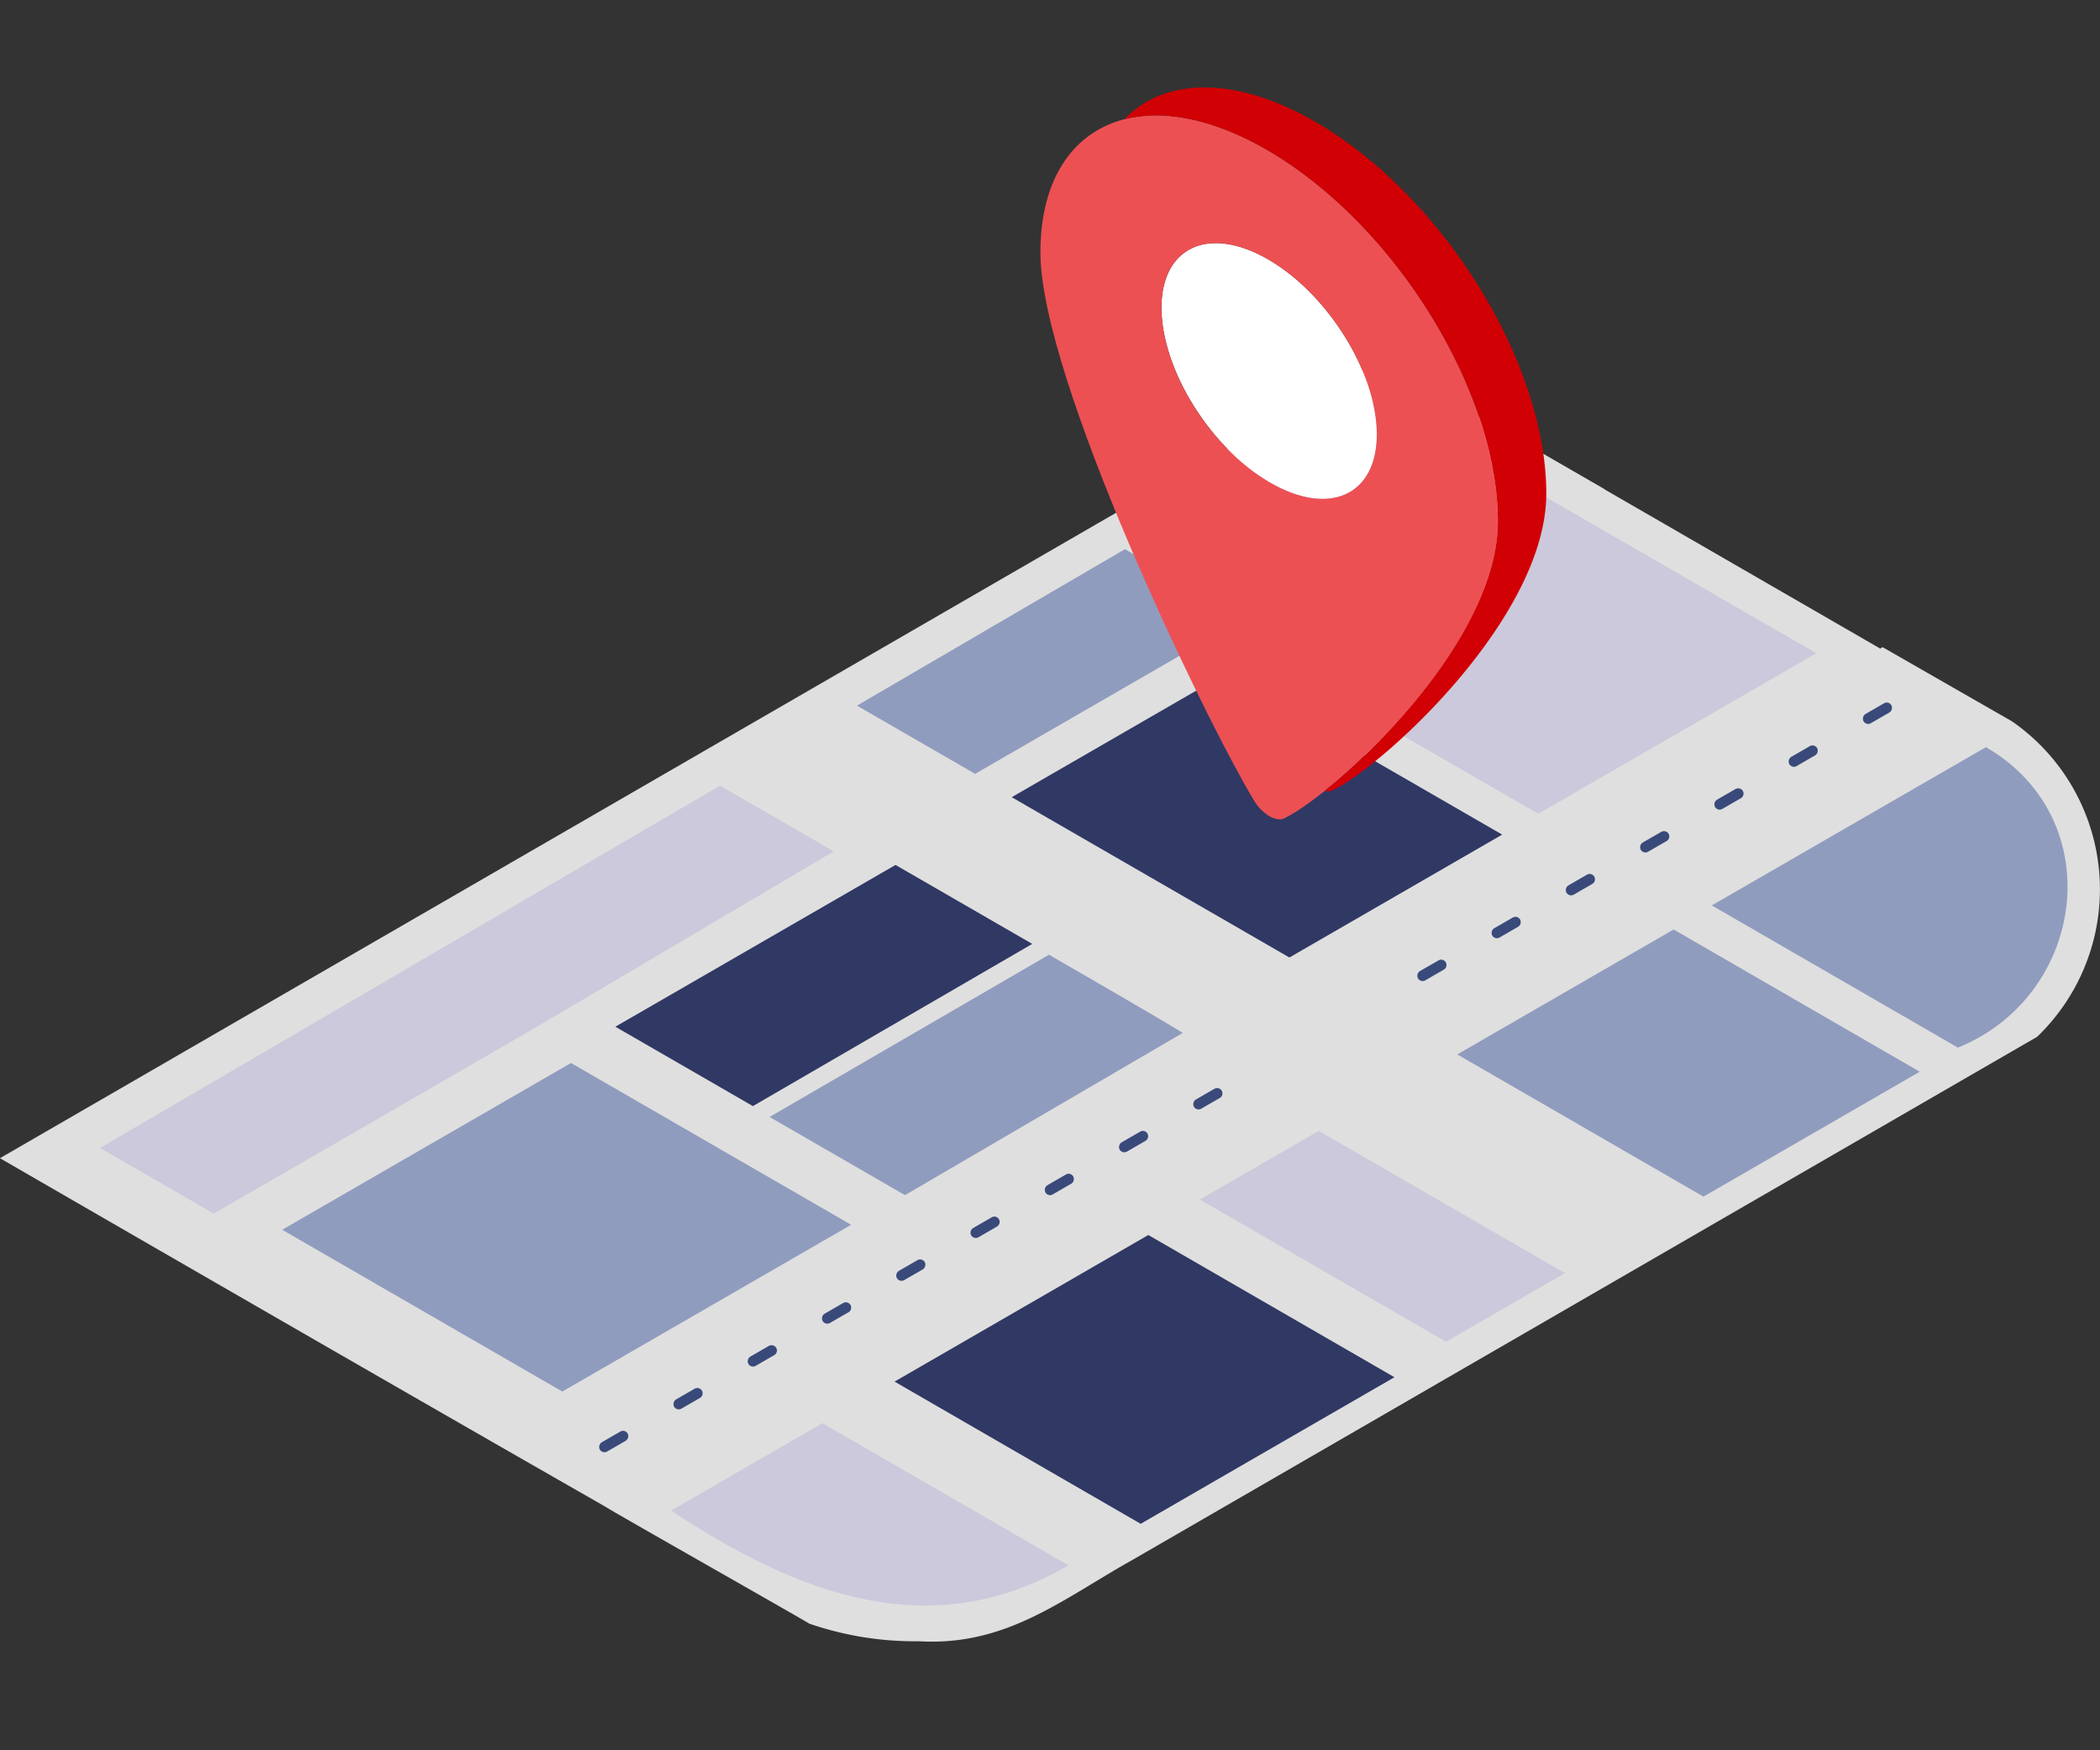 <svg xmlns="http://www.w3.org/2000/svg" width="96" height="80" viewBox="0 0 96 80">
  <rect x="0" y="0" width="96" height="80" fill="#333333" stroke="none"/>
  <g id="グループ_8449" data-name="グループ 8449" transform="translate(3031 -333)">
    <rect id="長方形_8478" data-name="長方形 8478" width="96" height="80" transform="translate(-3031 333)" fill="#fff" opacity="0"/>
    <g id="グループ_8433" data-name="グループ 8433" transform="translate(-3235.874 -222.202)">
      <g id="グループ_5119" data-name="グループ 5119" transform="translate(-10)">
        <path id="パス_7058" data-name="パス 7058" d="M2574.271,138.389l-5.92-3.394-.11.064-12.592-7.271.009-.005-8.666-5,.024-.014-1.6-.916-63.13,36.5c8.617,4.977,19.066,11.008,27.693,15.937.146.122,9.143,5.214,9.3,5.334a14.8,14.8,0,0,0,5,.808c4.019.239,6.577-1.927,9.783-3.72l22.732-13.142c5.156-2.98,13.463-7.784,18.621-10.766A9.345,9.345,0,0,0,2574.271,138.389Z" transform="translate(-2267.415 449.787)" fill="#dfdfdf"/>
        <path id="パス_7059" data-name="パス 7059" d="M2666.723,160.766h0L2654.191,168l11.251,6.5C2671.315,172.116,2672.385,164.042,2666.723,160.766Z" transform="translate(-2361.063 428.586)" fill="#909cbe"/>
        <path id="パス_7060" data-name="パス 7060" d="M2602.067,130.963l5.484,3.166,8.574-4.951-5.523-3.188C2608.29,127.335,2605.368,129.037,2602.067,130.963Z" transform="translate(-2332.667 447.53)" fill="#a5b3d9"/>
        <path id="パス_7061" data-name="パス 7061" d="M2572.122,216.448l11.252,6.5c1.331-.768,8.286-4.791,11.6-6.7l-11.251-6.5Z" transform="translate(-2316.354 401.903)" fill="#303864"/>
        <path id="パス_7062" data-name="パス 7062" d="M2563.142,176.2l-6.251-3.609-12.807,7.394,6.287,3.629Z" transform="translate(-2301.079 422.145)" fill="#303864"/>
        <path id="パス_7063" data-name="パス 7063" d="M2523.83,192.481l-6.368,3.676h0l-6.835,3.946,12.806,7.394,6.877-3.97,6.326-3.652Z" transform="translate(-2282.853 411.308)" fill="#909cbe"/>
        <path id="パス_7064" data-name="パス 7064" d="M2608.22,199.3l-5.435,3.138,11.251,6.5,5.436-3.138Z" transform="translate(-2333.058 407.592)" fill="#cbc9db"/>
        <path id="パス_7065" data-name="パス 7065" d="M2585.037,144.639h0l1.026-.593-5.468-3.157c-3.814,2.226-8,4.667-12.248,7.15l5.4,3.118Z" transform="translate(-2314.297 439.415)" fill="#909cbe"/>
        <path id="パス_7066" data-name="パス 7066" d="M2638.522,179.074l-9.89,5.71,11.253,6.5,9.888-5.709Z" transform="translate(-2347.139 418.612)" fill="#909cbe"/>
        <path id="パス_7067" data-name="パス 7067" d="M2572.345,181.61l-12.772,7.415,6.189,3.573,12.7-7.416C2577.126,184.367,2573.741,182.412,2572.345,181.61Z" transform="translate(-2309.517 417.23)" fill="#909cbe"/>
        <path id="パス_7068" data-name="パス 7068" d="M2512.248,175.681c.25-.144.624-.367.874-.514l12.748-7.533-5.2-3c-7.939,4.637-23.187,13.55-28.345,16.557l5.2,3,6.877-3.97,0,0Z" transform="translate(-2272.881 426.48)" fill="#cbc9db"/>
        <path id="パス_7069" data-name="パス 7069" d="M2556.6,228.648l-6.919,3.995c5.757,3.792,11.83,6.19,18.171,2.5Z" transform="translate(-2304.13 391.605)" fill="#cbc9db"/>
        <path id="パス_7070" data-name="パス 7070" d="M2605.417,160.262l-11.8-6.812-9.729,5.617,12.694,7.327,9.728-5.617Z" transform="translate(-2322.764 432.572)" fill="#303864"/>
        <path id="パス_7071" data-name="パス 7071" d="M2621.337,135.095l-12.709,7.338,12.807,7.394,12.709-7.338Z" transform="translate(-2336.241 442.571)" fill="#cbc9db"/>
        <g id="グループ_5100" data-name="グループ 5100" transform="translate(242.265 587.314)">
          <path id="パス_7072" data-name="パス 7072" d="M2633.045,177.835l-.835.482a.254.254,0,0,0-.109.329.244.244,0,0,0,.218.134.241.241,0,0,0,.122-.033l.835-.482a.254.254,0,0,0,.108-.33A.243.243,0,0,0,2633.045,177.835Z" transform="translate(-2591.28 -168.009)" fill="#394a7a"/>
          <path id="パス_7073" data-name="パス 7073" d="M2640.5,173.532l-.835.482a.254.254,0,0,0-.109.329.243.243,0,0,0,.217.133.247.247,0,0,0,.122-.032l.841-.485a.249.249,0,0,0,.125-.264A.245.245,0,0,0,2640.5,173.532Z" transform="translate(-2595.343 -165.665)" fill="#394a7a"/>
          <path id="パス_7074" data-name="パス 7074" d="M2625.587,182.137l-.835.482a.254.254,0,0,0-.109.329.243.243,0,0,0,.217.134.24.24,0,0,0,.122-.033l.841-.485a.248.248,0,0,0,.125-.264A.244.244,0,0,0,2625.587,182.137Z" transform="translate(-2587.217 -170.353)" fill="#394a7a"/>
          <path id="パス_7075" data-name="パス 7075" d="M2655.406,164.938l-.824.475a.254.254,0,0,0-.109.329.243.243,0,0,0,.339.1l.848-.489a.244.244,0,0,0,.054-.38A.253.253,0,0,0,2655.406,164.938Z" transform="translate(-2603.468 -160.981)" fill="#394a7a"/>
          <path id="パス_7076" data-name="パス 7076" d="M2662.875,160.626l-.835.482a.254.254,0,0,0-.109.329.243.243,0,0,0,.339.1l.835-.482a.254.254,0,0,0,.108-.331A.243.243,0,0,0,2662.875,160.626Z" transform="translate(-2607.531 -158.634)" fill="#394a7a"/>
          <path id="パス_7077" data-name="パス 7077" d="M2647.949,169.24l-.824.475a.254.254,0,0,0-.109.329.244.244,0,0,0,.339.1l.849-.49a.244.244,0,0,0,.054-.38A.253.253,0,0,0,2647.949,169.24Z" transform="translate(-2599.406 -163.325)" fill="#394a7a"/>
          <path id="パス_7078" data-name="パス 7078" d="M2670.671,156.422a.243.243,0,0,0-.338-.1l-.835.482a.254.254,0,0,0-.109.329.243.243,0,0,0,.339.1l.835-.482A.254.254,0,0,0,2670.671,156.422Z" transform="translate(-2611.594 -156.29)" fill="#394a7a"/>
          <path id="パス_7079" data-name="パス 7079" d="M2550.885,225.144l-.835.482a.255.255,0,0,0-.109.329.244.244,0,0,0,.339.1l.841-.485a.249.249,0,0,0,.125-.264A.245.245,0,0,0,2550.885,225.144Z" transform="translate(-2546.521 -193.782)" fill="#394a7a"/>
          <path id="パス_7080" data-name="パス 7080" d="M2558.332,220.852l-.824.475a.254.254,0,0,0-.109.329.243.243,0,0,0,.218.134.24.24,0,0,0,.122-.033l.849-.489a.244.244,0,0,0,.054-.38A.252.252,0,0,0,2558.332,220.852Z" transform="translate(-2550.584 -191.441)" fill="#394a7a"/>
          <path id="パス_7081" data-name="パス 7081" d="M2543.427,229.446l-.835.482a.254.254,0,0,0-.109.329.243.243,0,0,0,.218.133.247.247,0,0,0,.122-.032l.835-.482a.254.254,0,0,0,.108-.331A.244.244,0,0,0,2543.427,229.446Z" transform="translate(-2542.459 -196.126)" fill="#394a7a"/>
          <path id="パス_7082" data-name="パス 7082" d="M2565.789,216.549l-.823.475a.254.254,0,0,0-.109.329.243.243,0,0,0,.218.134.24.24,0,0,0,.121-.033l.849-.489a.244.244,0,0,0,.054-.381A.253.253,0,0,0,2565.789,216.549Z" transform="translate(-2554.647 -189.098)" fill="#394a7a"/>
          <path id="パス_7083" data-name="パス 7083" d="M2595.631,199.331l-.835.482a.254.254,0,0,0-.109.329.243.243,0,0,0,.339.1l.835-.482a.254.254,0,0,0,.108-.331A.244.244,0,0,0,2595.631,199.331Z" transform="translate(-2570.898 -179.72)" fill="#394a7a"/>
          <path id="パス_7084" data-name="パス 7084" d="M2588.174,203.633l-.835.482a.253.253,0,0,0-.109.328.243.243,0,0,0,.217.134.24.24,0,0,0,.121-.033l.835-.482a.254.254,0,0,0,.108-.331A.243.243,0,0,0,2588.174,203.633Z" transform="translate(-2566.835 -182.063)" fill="#394a7a"/>
          <path id="パス_7085" data-name="パス 7085" d="M2603.077,195.038l-.824.475a.254.254,0,0,0-.109.329.243.243,0,0,0,.339.1l.849-.49a.244.244,0,0,0,.053-.38A.252.252,0,0,0,2603.077,195.038Z" transform="translate(-2574.961 -177.379)" fill="#394a7a"/>
          <path id="パス_7086" data-name="パス 7086" d="M2573.258,212.237l-.835.482a.254.254,0,0,0-.109.329.244.244,0,0,0,.218.134.241.241,0,0,0,.122-.033l.835-.482a.254.254,0,0,0,.108-.331A.243.243,0,0,0,2573.258,212.237Z" transform="translate(-2558.709 -186.751)" fill="#394a7a"/>
          <path id="パス_7087" data-name="パス 7087" d="M2580.716,207.935l-.835.482a.254.254,0,0,0-.109.329.244.244,0,0,0,.339.1l.835-.482a.254.254,0,0,0,.108-.33A.243.243,0,0,0,2580.716,207.935Z" transform="translate(-2562.772 -184.407)" fill="#394a7a"/>
        </g>
      </g>
      <g id="グループ_5118" data-name="グループ 5118" transform="translate(-2400.482 526.33)">
        <g id="グループ_2909" data-name="グループ 2909" transform="translate(2652.919 32.872)">
          <g id="グループ_2907" data-name="グループ 2907" transform="translate(0 1.277)">
            <ellipse id="楕円形_1877" data-name="楕円形 1877" cx="3.755" cy="6.654" rx="3.755" ry="6.654" transform="translate(3.54 8.433) rotate(-35.409)" fill="#fff"/>
            <path id="パス_4839" data-name="パス 4839" d="M2673.83,53.656c0,5.663-7.414,12.41-9.756,13.563-.381.188-1.018-.187-1.4-.823-2.342-3.907-9.756-19.33-9.756-25.036,0-5.955,4.681-8.03,10.456-4.634S2673.83,47.7,2673.83,53.656ZM2663.375,41.7c-2.719-1.6-4.923-.622-4.923,2.182s2.2,6.372,4.923,7.971,4.922.622,4.922-2.182S2666.094,43.3,2663.375,41.7Z" transform="translate(-2652.919 -35.095)" fill="#ed5053"/>
          </g>
          <g id="グループ_2908" data-name="グループ 2908" transform="translate(3.836)">
            <path id="パス_4840" data-name="パス 4840" d="M2668.431,34.5c-3.718-2.187-6.98-2.1-8.834-.177,1.8-.462,4.107-.021,6.619,1.455,5.774,3.4,10.456,10.975,10.456,16.93,0,4.568-4.824,9.839-7.918,12.313a.562.562,0,0,0,.377-.029c2.342-1.153,9.755-7.9,9.755-13.563C2678.886,45.477,2674.205,37.9,2668.431,34.5Z" transform="translate(-2659.597 -32.872)" fill="#d10004"/>
          </g>
        </g>
      </g>
    </g>
  </g>
</svg>
